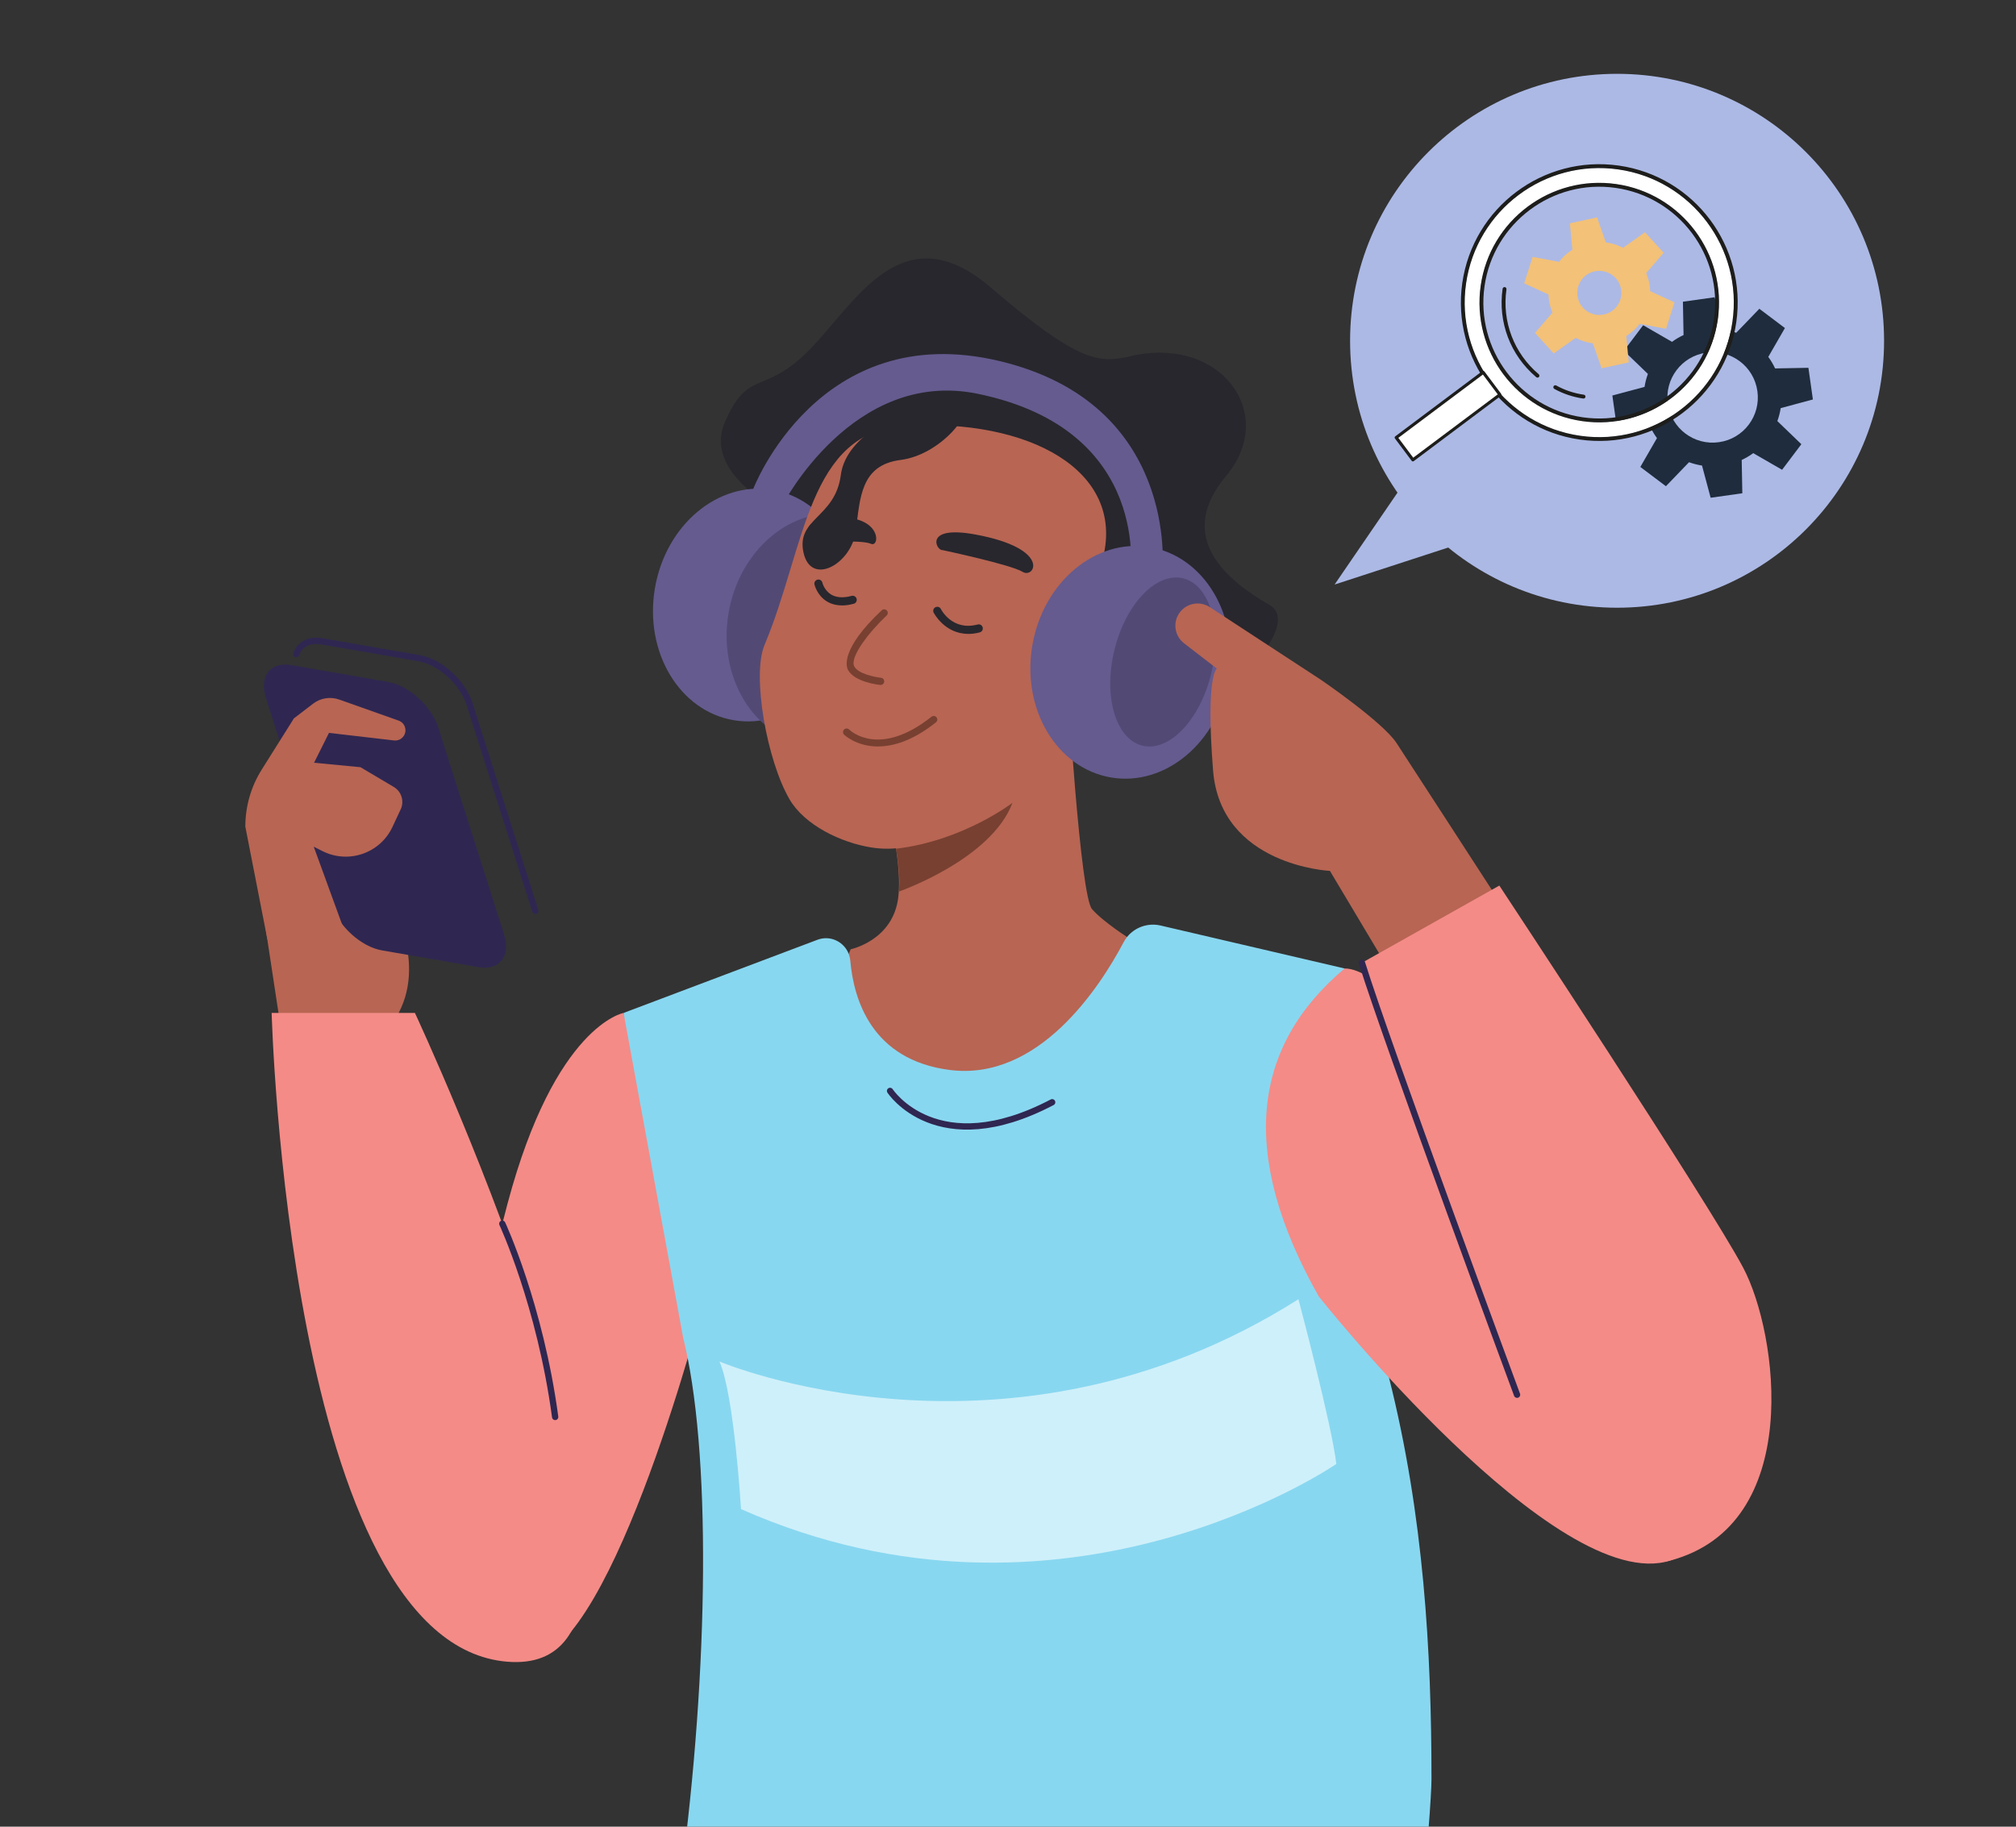 <?xml version="1.0" encoding="UTF-8"?>
<svg id="text" xmlns="http://www.w3.org/2000/svg" viewBox="0 0 320 290">
  <rect x="0" y="0" width="320" height="290" fill="#333333" stroke="none"/>
  <defs>
    <style>
      .cls-1 {
        fill: #f3c177;
      }

      .cls-1, .cls-2, .cls-3, .cls-4, .cls-5, .cls-6, .cls-7, .cls-8, .cls-9, .cls-10, .cls-11, .cls-12, .cls-13, .cls-14 {
        stroke-width: 0px;
      }

      .cls-2 {
        fill: #1f2c3d;
      }

      .cls-3 {
        fill: #88d7f0;
      }

      .cls-4 {
        fill: #1d1d1b;
      }

      .cls-5 {
        fill: #784031;
      }

      .cls-6 {
        fill: #acb9e5;
      }

      .cls-7 {
        fill: #cef0fa;
      }

      .cls-8 {
        fill: #f48b87;
      }

      .cls-9 {
        fill: #524a75;
      }

      .cls-10 {
        fill: #2f2751;
      }

      .cls-11 {
        fill: #28272d;
      }

      .cls-12 {
        fill: #655b8f;
      }

      .cls-13 {
        fill: #b86553;
      }

      .cls-14 {
        fill: #fff;
      }

      .cls-15 {
        fill: none;
        stroke: #2f2751;
        stroke-linecap: round;
        stroke-linejoin: round;
      }
    </style>
  </defs>
  <g>
    <path class="cls-11" d="M125.45,82.14c-.8-.6-14.1-6.59-10.37-15.17,3.72-8.57,6.16-4.05,13.46-11.5,7.29-7.45,14.7-21.83,28.71-9.84,14.01,11.99,17.18,12.07,22.21,10.91,14.36-3.33,23.41,9.18,15.16,19.02-8.25,9.84.27,16.67,6.92,20.5,6.65,3.84-13.79,22.68-24.32,21.9-10.53-.78-7.74,9.6-16.18,10.39-8.45.8-48.61-12.41-42.76-28.15,5.85-15.74,7.18-18.07,7.18-18.07Z"/>
    <path class="cls-13" d="M44.67,163.87l-2.63-17.3,13.7-14.79c7.68,11.21,11.96,21.57,7.18,29.68l-18.25,2.41Z"/>
    <path class="cls-10" d="M75.98,153.54l-15.35-2.66c-3.31-.57-6.9-3.84-7.99-7.25l-10.45-32.87c-1.09-3.42.73-5.74,4.04-5.17l15.35,2.66c3.31.57,6.9,3.84,7.99,7.25l10.45,32.87c1.09,3.42-.73,5.74-4.04,5.17Z"/>
    <path class="cls-15" d="M47.02,103.85c.52-1.55,2.03-2.39,4.16-2.02l15.35,2.66c3.31.57,6.9,3.84,7.99,7.25l10.45,32.87"/>
    <path class="cls-13" d="M46.61,114.08l3.08-2.36c1.18-.91,2.75-1.16,4.16-.66l9.42,3.34c1,.35,1.4,1.56.81,2.44h0c-.34.51-.93.78-1.54.71l-10.32-1.2-2.37,4.74,7.37.71,5.28,3.13c1.18.7,1.67,2.15,1.16,3.43h0l-1.37,2.93c-1.96,4.17-6.96,5.9-11.08,3.84l-1.41-.71,6.02,16.51-13.38-1.81-3.5-17.89c0-3.19.89-6.32,2.59-9.03l5.09-8.1Z"/>
    <ellipse class="cls-12" cx="119.54" cy="96.06" rx="18.54" ry="15.81" transform="translate(5.12 198.16) rotate(-80.53)"/>
    <ellipse class="cls-9" cx="131.24" cy="99.98" rx="18.54" ry="15.81" transform="translate(11.02 212.98) rotate(-80.53)"/>
    <path class="cls-13" d="M138.25,134.53c-4.73-.76-10.52-3.5-12.93-7.64-3.59-6.15-6-19.67-3.97-24.49,6.54-15.55,6.78-33.9,22.34-34.81,19.74-1.16,34.78,7.13,31.41,20.89-3.36,13.76-12.3,36.15-12.3,36.15l-14.03,8c-3.19,1.82-6.9,2.49-10.52,1.9h0Z"/>
    <path class="cls-13" d="M135.03,150.7s6.76-1.39,7.56-8.3c.8-6.92-2.81-18.03-2.81-18.03l29.68-15.54s2.01,33.36,3.87,35.49c1.86,2.13,6.12,4.79,6.12,4.79l-1.86,26.87h-34.31s-15.15-7.98-15.15-8.78,6.9-16.49,6.9-16.49Z"/>
    <path class="cls-12" d="M119.56,77.62s10.35-27.13,39.06-20.31c28.55,6.78,25.88,33.12,25.88,33.12l-5.13,1.17s3.8-23.35-24.21-29.09c-19.82-4.06-30.99,17.74-30.99,17.74l-4.61-2.62Z"/>
    <path class="cls-5" d="M139.78,108.74s-.04,0-.06,0c-.41-.04-4.08-.49-5.11-2.37-.27-.49-1.27-3.26,5.34-9.48.23-.22.59-.2.81.02.22.23.2.59-.03.81-2.62,2.46-5.94,6.6-5.12,8.1.63,1.15,3.26,1.68,4.23,1.78.31.03.54.32.51.63-.03.29-.28.51-.57.51Z"/>
    <path class="cls-11" d="M153.68,100.63c-3.75,0-5.46-3.33-5.48-3.37-.16-.32-.03-.71.29-.86.32-.16.7-.03.86.29h0c.07.14,1.83,3.52,5.84,2.45.34-.09.7.11.79.46.09.34-.11.7-.46.79-.66.18-1.28.25-1.85.25Z"/>
    <path class="cls-11" d="M133.64,96.11c-.9,0-1.7-.21-2.39-.63-1.56-.95-1.95-2.62-1.97-2.69-.08-.35.14-.69.49-.77.35-.08.69.14.77.49,0,.03.31,1.23,1.39,1.88.83.49,1.92.57,3.25.21.34-.09.7.11.79.46.09.34-.11.7-.46.79-.66.18-1.29.27-1.87.27Z"/>
    <path class="cls-5" d="M139.37,118.51c-3.45,0-5.36-1.85-5.39-1.88-.22-.22-.22-.58,0-.81.22-.22.58-.22.81,0,.2.2,4.8,4.53,13.06-2.03.25-.2.61-.15.8.09.2.25.16.61-.09.8-3.71,2.95-6.81,3.82-9.18,3.82Z"/>
    <path class="cls-11" d="M149.6,87.33s10.88,2.31,12.73,3.46c1.85,1.15,4.69-3.67-7.48-5.93-8.36-1.55-6.2,2.61-5.25,2.47Z"/>
    <path class="cls-11" d="M129.2,86.1s7.53-.46,9.04.23c1.51.7,1.83-4.96-6.49-4.11-5.71.58-3.1,4.27-2.55,3.88Z"/>
    <path class="cls-8" d="M98.98,160.81s-10.85,1.92-18.41,30.24-12.88,60.57-12.88,60.57c0,0,3.42,13.82,16.66,11.91,13.25-1.91,27.52-57.51,27.52-57.51l-12.89-45.22Z"/>
    <path class="cls-8" d="M43.12,160.81s2.62,100.18,37.42,103c34.8,2.82-14.68-103-14.68-103h-22.74Z"/>
    <path class="cls-3" d="M227.22,282.47c0,2.3-.68,12.16-1.92,22.24h-118.17c5.03-33.26,5.96-69.15,2.04-89.03-.23-1.17-.48-2.28-.74-3.34l-9.45-51.53,30.76-11.61c2.04-.78,4.22.3,4.97,2.22.13.35.22.72.26,1.11.54,6.18,3.41,15.73,15.75,17.33,14.16,1.83,23.86-13.15,27.63-20.27.16-.3.35-.58.55-.84,1.25-1.55,3.31-2.28,5.31-1.82l29.22,6.82c-4.95,9.26-3.31,25.08,3.26,52.02,1.45,4.32,2.7,8.64,3.79,12.95,5.52,21.91,6.74,43.5,6.74,63.75Z"/>
    <ellipse class="cls-12" cx="179.45" cy="105.16" rx="18.54" ry="15.81" transform="translate(46.19 264.85) rotate(-80.53)"/>
    <path class="cls-11" d="M144.21,65.25s-9.87,3.37-10.75,10.17c-.88,6.8-7.12,6.87-5.92,12.31,1.2,5.44,7.65,1.78,8.31-3.47.67-5.25.77-10.44,7.1-11.24,6.33-.8,11.95-7.72,9.94-9.38-2.01-1.65-8.68,1.6-8.68,1.6Z"/>
    <path class="cls-8" d="M213.43,153.75c9.4-.05,35.99,37.09,56.33,60.7,0,0,13.35,27.55-4.66,33.3-18.01,5.75-55.78-41.94-55.78-41.94-12.7-22.53-10.65-39.63,4.11-52.06Z"/>
    <path class="cls-7" d="M114.2,216.15s45.69,19.37,91.9-9.89c0,0,5.37,20.21,6.01,26.16,0,0-43.26,29.83-94.49,7.16,0,0-1.08-18.18-3.42-23.43Z"/>
    <path class="cls-5" d="M142.22,134.74s.82,4.39.44,6.81c0,0,14.68-5.1,18.05-14.1,0,0-7.81,6.03-18.49,7.29Z"/>
    <path class="cls-9" d="M192.25,106.96c-1.78,7.34-6.66,12.45-10.91,11.42-4.24-1.03-6.24-7.81-4.46-15.15,1.78-7.34,6.66-12.45,10.91-11.42,4.24,1.03,6.24,7.81,4.46,15.15Z"/>
    <path class="cls-13" d="M187.07,97.52c1.03-1.72,3.28-2.23,4.95-1.14l17.68,11.56s9.78,6.68,11.97,10.02c2.19,3.34,15.65,24.12,15.65,24.12l-17.37,11.01-8.85-14.83s-17.36-.8-18.55-15.96c-1.2-15.16.6-16.16.6-16.16l-5.21-4.02c-1.41-1.09-1.79-3.07-.87-4.6h0Z"/>
    <path class="cls-8" d="M216.18,152.85s27.54,100.56,48.92,94.9c21.38-5.66,17.1-36.11,11.61-46.47-5.49-10.36-38.72-60.69-38.72-60.69l-21.81,12.26Z"/>
    <path class="cls-15" d="M240.8,221.42s-20.59-55.58-24.62-68.57"/>
    <path class="cls-15" d="M79.73,194.27s5.99,12.86,8.39,30.68"/>
    <path class="cls-15" d="M141.28,173.19s7.43,11.4,25.73,1.8"/>
  </g>
  <g>
    <circle class="cls-6" cx="256.68" cy="54.1" r="42.38"/>
    <polygon class="cls-6" points="230.53 86.71 211.84 92.8 228.97 67.77 230.53 86.71"/>
    <g>
      <path class="cls-2" d="M261.93,67.72c.3.65.66,1.26,1.08,1.83l-2.64,4.58,4.06,3.06,3.67-3.81c.66.24,1.35.42,2.06.53l1.37,5.11,5.03-.71-.1-5.29c.65-.3,1.26-.66,1.83-1.08l4.58,2.64,3.06-4.06-3.81-3.67c.24-.66.42-1.35.53-2.06l5.11-1.37-.71-5.03-5.29.1c-.3-.65-.66-1.26-1.08-1.83l2.64-4.58-4.06-3.06-3.67,3.81c-.66-.24-1.35-.42-2.06-.53l-1.37-5.11-5.03.71.1,5.29c-.65.3-1.26.66-1.83,1.08l-4.58-2.64-3.06,4.06,3.81,3.67c-.24.66-.42,1.35-.53,2.06l-5.11,1.37.71,5.03,5.29-.1ZM264.74,64.1c-.56-3.92,2.17-7.56,6.1-8.11,3.92-.56,7.56,2.17,8.11,6.1.56,3.92-2.17,7.56-6.1,8.11-3.92.56-7.56-2.17-8.11-6.1Z"/>
      <path class="cls-14" d="M232.68,45.01c1.67-11.67,12.53-19.81,24.2-18.13,11.67,1.67,19.81,12.53,18.13,24.2-1.67,11.67-12.53,19.81-24.2,18.13-11.67-1.67-19.81-12.53-18.13-24.2ZM235.06,45.35c-1.49,10.36,5.73,20,16.1,21.48,10.36,1.49,20-5.73,21.48-16.1s-5.73-20-16.1-21.48c-10.36-1.49-20,5.73-21.48,16.1Z"/>
      <path class="cls-4" d="M232.11,44.92c1.72-11.99,12.87-20.35,24.86-18.63s20.35,12.87,18.63,24.86c-1.72,11.99-12.87,20.35-24.86,18.63-11.99-1.72-20.35-12.87-18.63-24.86ZM232.71,45.01c-1.67,11.65,6.45,22.5,18.11,24.17,11.65,1.67,22.5-6.45,24.17-18.11,1.67-11.65-6.45-22.5-18.11-24.17s-22.5,6.45-24.17,18.11Z"/>
      <path class="cls-4" d="M235.03,45.34c1.49-10.38,11.14-17.61,21.52-16.12,10.38,1.49,17.61,11.14,16.12,21.52-1.49,10.38-11.14,17.61-21.52,16.12-10.38-1.49-17.61-11.14-16.12-21.52ZM235.64,45.43c-1.44,10.04,5.56,19.38,15.6,20.82,10.04,1.44,19.38-5.56,20.82-15.6s-5.56-19.38-15.6-20.82-19.38,5.56-20.82,15.6Z"/>
      <g>
        <rect class="cls-14" x="227.64" y="57.43" width="4.42" height="17.26" transform="translate(314.79 289.63) rotate(-126.84)"/>
        <path class="cls-4" d="M224.07,73.15l-2.65-3.54c-.08-.11-.06-.26.05-.34l13.81-10.35c.11-.08.26-.06.34.05l2.65,3.54c.08.11.06.26-.05.34l-13.81,10.35c-.05.04-.12.06-.18.05s-.12-.04-.16-.1ZM235.38,59.46l-13.42,10.05,2.36,3.15,13.42-10.05-2.36-3.15Z"/>
      </g>
      <path class="cls-4" d="M251.31,63.27c.17.02.32-.09.35-.26s-.09-.32-.26-.35c-1.55-.22-3.02-.71-4.38-1.46-.15-.08-.34-.03-.42.12-.08.15-.03.34.12.42,1.42.78,2.96,1.3,4.59,1.53Z"/>
      <path class="cls-4" d="M244,59.95c.1.01.21-.02.28-.11.11-.13.09-.32-.04-.43-3.94-3.34-5.85-8.38-5.12-13.48.02-.17-.09-.32-.26-.35s-.32.09-.35.26c-.76,5.31,1.23,10.56,5.33,14.03.05.04.1.06.15.07Z"/>
      <path class="cls-1" d="M246.42,49.63l-2.77,3.22,2.97,3.26,3.48-2.47c.84.44,1.77.74,2.73.86l1.39,3.97,4.31-.94-.39-4.19c.82-.51,1.54-1.17,2.12-1.93l4.19.79,1.34-4.2-3.86-1.77c-.02-.48-.07-.97-.18-1.47-.11-.49-.26-.96-.45-1.41l2.77-3.22-2.97-3.26-3.48,2.47c-.84-.44-1.77-.74-2.73-.86l-1.39-3.97-4.31.94.39,4.19c-.82.51-1.54,1.17-2.12,1.93l-4.19-.79-1.34,4.2,3.86,1.77c.02.48.07.97.18,1.47.11.49.26.96.45,1.41ZM250.44,47.25c-.41-1.89.78-3.76,2.67-4.17,1.89-.41,3.76.78,4.17,2.67.41,1.89-.78,3.76-2.67,4.17-1.89.41-3.76-.78-4.17-2.67Z"/>
    </g>
  </g>
</svg>